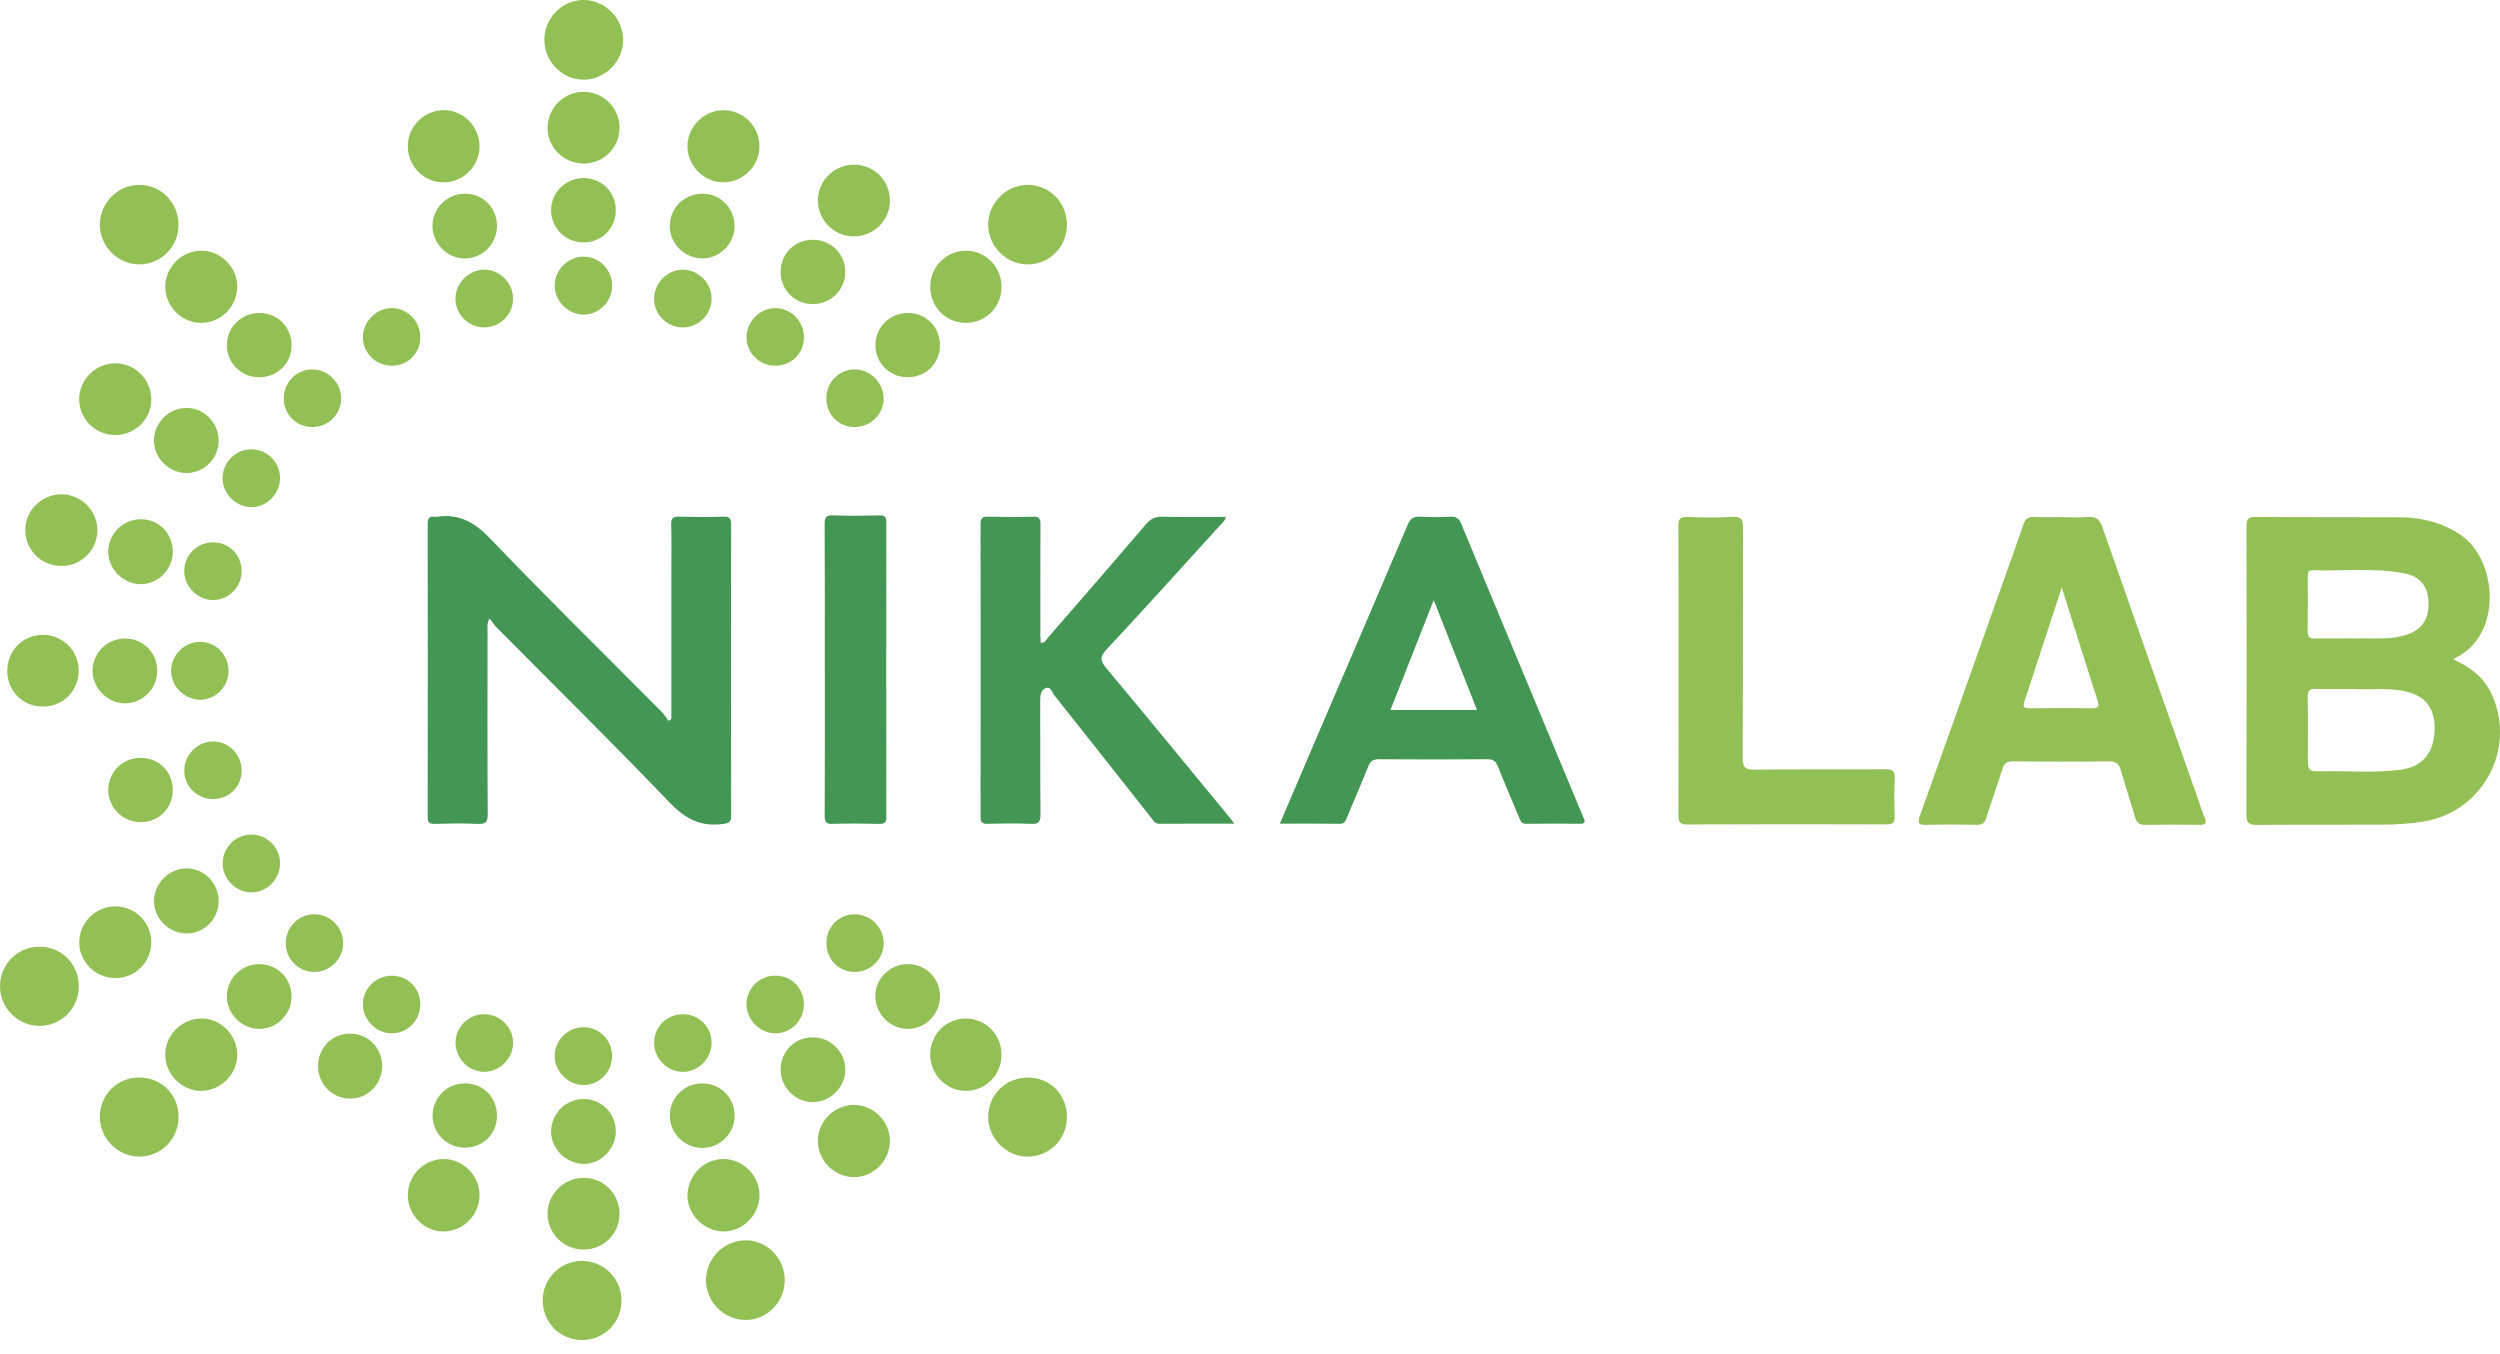 <svg width="168" height="91" viewBox="0 0 168 91" fill="none" xmlns="http://www.w3.org/2000/svg">
<path d="M164.873 44.322C166.003 44.827 166.934 45.519 167.45 46.664C169.122 50.372 166.815 54.606 162.796 55.218C161.903 55.352 161.003 55.415 160.102 55.417C157.29 55.43 154.478 55.412 151.666 55.433C151.163 55.435 150.959 55.342 150.959 54.769C150.98 48.304 150.977 41.84 150.964 35.372C150.964 34.916 151.047 34.734 151.558 34.74C154.798 34.766 158.041 34.745 161.281 34.763C162.742 34.771 164.112 35.11 165.355 35.947C167.814 37.603 168.203 42.612 165.058 44.177C165.004 44.203 164.96 44.252 164.873 44.322ZM158.309 46.301C157.296 46.301 156.457 46.322 155.624 46.294C155.206 46.278 155.069 46.403 155.077 46.833C155.103 48.146 155.087 49.46 155.087 50.774C155.087 51.834 155.087 51.852 156.129 51.831C157.863 51.797 159.604 51.955 161.333 51.725C162.824 51.525 163.598 50.559 163.606 48.939C163.614 47.473 162.891 46.669 161.405 46.413C160.317 46.226 159.223 46.356 158.309 46.304V46.301ZM157.943 42.902C158.157 42.902 158.371 42.904 158.585 42.902C159.674 42.884 160.778 43.005 161.834 42.614C162.84 42.239 163.276 41.49 163.185 40.321C163.108 39.324 162.592 38.727 161.56 38.528C159.519 38.134 157.453 38.386 155.399 38.321C155.077 38.31 155.082 38.528 155.082 38.753C155.082 39.982 155.095 41.21 155.074 42.438C155.069 42.814 155.203 42.92 155.559 42.91C156.351 42.889 157.146 42.904 157.94 42.904L157.943 42.902Z" fill="#92C055"/>
<path d="M45.114 48.302V38.87C45.114 37.663 45.135 36.455 45.104 35.248C45.091 34.807 45.238 34.709 45.646 34.719C46.634 34.745 47.622 34.75 48.608 34.719C49.049 34.703 49.131 34.861 49.131 35.268C49.118 41.78 49.118 48.291 49.134 54.8C49.134 55.262 48.992 55.316 48.566 55.373C47.086 55.565 46.046 55.029 44.998 53.932C41.19 49.952 37.264 46.089 33.384 42.179C33.219 42.013 33.09 41.806 32.901 41.562C32.7 41.902 32.764 42.138 32.764 42.355C32.759 46.472 32.749 50.592 32.775 54.71C32.777 55.27 32.615 55.389 32.096 55.365C31.131 55.321 30.164 55.337 29.199 55.363C28.825 55.373 28.74 55.246 28.74 54.891C28.75 48.338 28.75 41.782 28.74 35.23C28.74 34.83 28.84 34.665 29.238 34.734C29.259 34.737 29.282 34.737 29.302 34.734C30.801 34.491 31.864 35.071 32.93 36.18C36.709 40.127 40.612 43.956 44.462 47.833C44.64 48.012 44.771 48.24 44.923 48.444C44.988 48.398 45.053 48.351 45.12 48.304L45.114 48.302Z" fill="#439654"/>
<path d="M138.604 34.753C139.164 34.753 139.727 34.797 140.279 34.74C140.849 34.683 141.096 34.893 141.285 35.434C143.411 41.529 145.565 47.615 147.711 53.704C147.853 54.111 147.969 54.528 148.145 54.92C148.341 55.36 148.163 55.433 147.768 55.428C146.566 55.415 145.361 55.407 144.159 55.43C143.767 55.438 143.589 55.293 143.48 54.925C143.176 53.87 142.82 52.831 142.526 51.774C142.402 51.331 142.214 51.157 141.731 51.163C139.582 51.191 137.436 51.186 135.287 51.165C134.881 51.163 134.68 51.271 134.556 51.681C134.218 52.792 133.813 53.883 133.465 54.992C133.362 55.321 133.202 55.43 132.869 55.425C131.731 55.409 130.591 55.396 129.453 55.43C128.917 55.446 128.845 55.303 129.02 54.811C130.728 50.051 132.415 45.283 134.108 40.518C134.734 38.753 135.374 36.994 135.983 35.224C136.11 34.856 136.29 34.724 136.675 34.742C137.317 34.773 137.962 34.75 138.607 34.75L138.604 34.753ZM138.55 39.479C137.675 42.156 136.86 44.659 136.035 47.157C135.913 47.519 136.037 47.6 136.383 47.597C137.776 47.584 139.169 47.574 140.56 47.602C141.05 47.613 141.081 47.452 140.947 47.04C140.495 45.674 140.075 44.301 139.641 42.93C139.296 41.834 138.947 40.738 138.55 39.481V39.479Z" fill="#92C055"/>
<path d="M82.951 55.352C81.194 55.352 79.553 55.345 77.91 55.358C77.608 55.358 77.51 55.145 77.371 54.969C75.196 52.217 73.029 49.46 70.844 46.716C70.691 46.527 70.619 46.105 70.273 46.239C69.954 46.364 69.899 46.706 69.902 47.061C69.915 49.605 69.892 52.15 69.923 54.692C69.928 55.223 69.812 55.394 69.262 55.365C68.297 55.316 67.33 55.337 66.365 55.36C66.001 55.368 65.893 55.257 65.893 54.889C65.903 48.336 65.903 41.78 65.893 35.227C65.893 34.82 66.014 34.714 66.404 34.722C67.412 34.745 68.424 34.75 69.43 34.722C69.848 34.709 69.923 34.859 69.92 35.24C69.904 37.72 69.912 40.199 69.912 42.679C69.912 42.847 69.928 43.019 69.938 43.2C70.235 43.226 70.31 42.98 70.436 42.834C72.639 40.3 74.842 37.769 77.022 35.217C77.337 34.849 77.649 34.716 78.119 34.724C79.53 34.753 80.941 34.734 82.371 34.734C82.322 35.027 82.128 35.147 81.991 35.299C79.458 38.085 76.937 40.883 74.368 43.635C73.88 44.156 73.939 44.423 74.36 44.923C77.121 48.224 79.847 51.554 82.582 54.876C82.685 55.003 82.783 55.135 82.956 55.358L82.951 55.352Z" fill="#439654"/>
<path d="M86.006 55.352C86.769 53.559 87.481 51.883 88.201 50.206C90.335 45.229 92.478 40.256 94.594 35.271C94.78 34.836 95.002 34.698 95.448 34.722C96.111 34.758 96.779 34.758 97.445 34.722C97.852 34.698 98.049 34.841 98.203 35.219C100.695 41.236 103.201 47.245 105.703 53.256C105.943 53.831 106.178 54.409 106.425 54.979C106.544 55.254 106.495 55.36 106.175 55.358C104.973 55.345 103.771 55.339 102.568 55.36C102.246 55.365 102.184 55.171 102.091 54.951C101.611 53.8 101.116 52.655 100.657 51.497C100.515 51.139 100.327 51.017 99.945 51.02C97.52 51.038 95.092 51.038 92.664 51.02C92.282 51.017 92.094 51.137 91.95 51.494C91.488 52.652 90.987 53.795 90.51 54.946C90.417 55.168 90.358 55.363 90.035 55.358C88.727 55.339 87.419 55.35 86.003 55.35L86.006 55.352ZM96.346 40.324C95.345 42.866 94.4 45.27 93.438 47.714H99.256C98.291 45.262 97.342 42.853 96.346 40.324Z" fill="#439654"/>
<path d="M112.798 45.063C112.798 41.829 112.808 38.595 112.787 35.362C112.785 34.893 112.885 34.719 113.386 34.74C114.395 34.781 115.406 34.797 116.412 34.734C117.047 34.696 117.137 34.947 117.134 35.504C117.116 40.635 117.134 45.765 117.109 50.896C117.106 51.536 117.243 51.733 117.914 51.722C120.834 51.681 123.754 51.714 126.672 51.694C127.168 51.691 127.353 51.808 127.328 52.334C127.284 53.173 127.294 54.015 127.325 54.855C127.34 55.288 127.183 55.402 126.77 55.399C122.305 55.386 117.839 55.383 113.373 55.404C112.852 55.404 112.787 55.207 112.79 54.764C112.805 51.53 112.798 48.297 112.798 45.063Z" fill="#92C055"/>
<path d="M55.426 45.001C55.426 41.746 55.437 38.492 55.416 35.237C55.413 34.766 55.509 34.61 56.007 34.631C57.036 34.675 58.068 34.659 59.097 34.636C59.464 34.628 59.562 34.74 59.562 35.102C59.551 41.697 59.551 48.291 59.562 54.889C59.562 55.244 59.479 55.37 59.105 55.363C58.055 55.337 57 55.334 55.95 55.363C55.527 55.376 55.419 55.251 55.419 54.829C55.437 51.554 55.429 48.276 55.429 45.001H55.426Z" fill="#439654"/>
<path d="M41.766 87.369C41.776 88.864 40.615 90.045 39.129 90.048C37.641 90.053 36.472 88.882 36.472 87.389C36.472 85.936 37.63 84.752 39.075 84.731C40.543 84.708 41.755 85.897 41.763 87.369H41.766Z" fill="#92C055"/>
<path d="M71.698 15.117C71.69 16.607 70.495 17.791 69.025 17.768C67.601 17.747 66.411 16.537 66.404 15.107C66.398 13.65 67.611 12.427 69.066 12.422C70.537 12.419 71.703 13.614 71.695 15.117H71.698Z" fill="#92C055"/>
<path d="M52.735 86.011C52.743 87.488 51.541 88.713 50.096 88.703C48.636 88.693 47.434 87.475 47.441 86.011C47.449 84.576 48.631 83.378 50.065 83.35C51.513 83.321 52.728 84.531 52.735 86.011Z" fill="#92C055"/>
<path d="M36.58 2.653C36.59 1.208 37.772 0.01 39.196 6.49887e-05C40.638 -0.01 41.874 1.22 41.879 2.672C41.882 4.123 40.656 5.356 39.212 5.356C37.767 5.356 36.572 4.128 36.583 2.651L36.58 2.653Z" fill="#92C055"/>
<path d="M5.296 66.295C5.286 67.782 4.094 68.959 2.619 68.938C1.182 68.917 0 67.717 0 66.282C0 64.797 1.179 63.618 2.66 63.621C4.154 63.626 5.307 64.795 5.296 66.295Z" fill="#92C055"/>
<path d="M11.999 15.153C11.981 16.599 10.794 17.77 9.352 17.768C7.9 17.762 6.697 16.537 6.71 15.07C6.723 13.609 7.951 12.401 9.404 12.425C10.864 12.445 12.017 13.661 11.999 15.156V15.153Z" fill="#92C055"/>
<path d="M9.362 72.41C10.867 72.41 12.007 73.558 11.999 75.069C11.994 76.532 10.841 77.706 9.396 77.722C7.936 77.735 6.718 76.532 6.71 75.069C6.703 73.579 7.869 72.407 9.362 72.407V72.41Z" fill="#92C055"/>
<path d="M69.094 72.41C70.591 72.418 71.716 73.581 71.698 75.102C71.68 76.564 70.513 77.727 69.066 77.724C67.611 77.724 66.401 76.501 66.406 75.043C66.411 73.563 67.596 72.402 69.094 72.413V72.41Z" fill="#92C055"/>
<path d="M51.038 80.352C51.022 81.668 49.885 82.782 48.59 82.754C47.276 82.725 46.157 81.572 46.198 80.287C46.239 78.948 47.346 77.864 48.651 77.885C49.965 77.908 51.053 79.033 51.038 80.349V80.352Z" fill="#92C055"/>
<path d="M13.55 73.306C12.242 73.322 11.119 72.218 11.106 70.899C11.091 69.583 12.187 68.461 13.501 68.443C14.809 68.425 15.926 69.523 15.946 70.847C15.967 72.151 14.858 73.288 13.55 73.304V73.306Z" fill="#92C055"/>
<path d="M32.223 80.31C32.228 81.635 31.142 82.741 29.823 82.754C28.518 82.769 27.406 81.655 27.404 80.331C27.401 78.994 28.482 77.893 29.803 77.888C31.113 77.882 32.218 78.986 32.225 80.31H32.223Z" fill="#92C055"/>
<path d="M13.516 21.696C12.195 21.691 11.104 20.587 11.106 19.263C11.106 17.946 12.216 16.845 13.534 16.848C14.847 16.85 15.959 17.975 15.946 19.281C15.931 20.61 14.834 21.701 13.516 21.693V21.696Z" fill="#92C055"/>
<path d="M32.223 9.839C32.22 11.171 31.131 12.256 29.805 12.254C28.477 12.254 27.406 11.168 27.404 9.823C27.401 8.502 28.492 7.408 29.823 7.403C31.137 7.398 32.228 8.507 32.225 9.839H32.223Z" fill="#92C055"/>
<path d="M67.301 70.866C67.304 72.221 66.251 73.301 64.918 73.306C63.602 73.314 62.513 72.216 62.508 70.881C62.505 69.531 63.566 68.448 64.897 68.443C66.226 68.438 67.296 69.516 67.299 70.863L67.301 70.866Z" fill="#92C055"/>
<path d="M62.511 19.25C62.518 17.915 63.612 16.83 64.933 16.848C66.264 16.866 67.312 17.949 67.304 19.302C67.296 20.652 66.226 21.711 64.884 21.698C63.545 21.686 62.503 20.61 62.511 19.252V19.25Z" fill="#92C055"/>
<path d="M57.353 15.886C56.032 15.876 54.936 14.757 54.962 13.443C54.985 12.114 56.076 11.059 57.418 11.067C58.754 11.077 59.82 12.166 59.804 13.505C59.789 14.834 58.697 15.897 57.356 15.884L57.353 15.886Z" fill="#92C055"/>
<path d="M51.035 9.826C51.04 11.147 49.944 12.248 48.623 12.251C47.302 12.254 46.208 11.163 46.198 9.834C46.188 8.525 47.307 7.4 48.615 7.406C49.952 7.413 51.03 8.491 51.035 9.823V9.826Z" fill="#92C055"/>
<path d="M39.24 83.972C37.904 83.98 36.812 82.915 36.794 81.585C36.776 80.272 37.87 79.162 39.196 79.152C40.54 79.142 41.621 80.202 41.634 81.539C41.647 82.878 40.582 83.961 39.243 83.969L39.24 83.972Z" fill="#92C055"/>
<path d="M7.755 65.725C6.421 65.725 5.327 64.644 5.325 63.323C5.325 62.004 6.421 60.908 7.745 60.908C9.081 60.908 10.167 61.986 10.167 63.315C10.167 64.655 9.097 65.725 7.755 65.725Z" fill="#92C055"/>
<path d="M57.377 74.25C58.692 74.245 59.799 75.348 59.802 76.667C59.802 77.991 58.697 79.111 57.392 79.103C56.069 79.095 54.972 78.004 54.959 76.683C54.946 75.372 56.058 74.257 57.377 74.252V74.25Z" fill="#92C055"/>
<path d="M4.12 38.033C2.779 38.033 1.7 36.963 1.698 35.629C1.695 34.312 2.797 33.216 4.123 33.216C5.444 33.216 6.55 34.317 6.545 35.631C6.543 36.965 5.462 38.036 4.12 38.033Z" fill="#92C055"/>
<path d="M7.727 29.233C6.39 29.226 5.309 28.135 5.322 26.806C5.335 25.487 6.442 24.406 7.771 24.414C9.092 24.422 10.175 25.526 10.167 26.852C10.16 28.187 9.076 29.241 7.724 29.233H7.727Z" fill="#92C055"/>
<path d="M39.217 10.989C37.888 10.989 36.779 9.888 36.794 8.585C36.81 7.248 37.893 6.17 39.217 6.17C40.548 6.17 41.632 7.255 41.632 8.585C41.632 9.929 40.566 10.989 39.217 10.989Z" fill="#92C055"/>
<path d="M2.895 47.48C1.535 47.486 0.493 46.449 0.488 45.086C0.485 43.728 1.527 42.669 2.874 42.663C4.216 42.658 5.281 43.718 5.289 45.066C5.296 46.416 4.244 47.478 2.895 47.483V47.48Z" fill="#92C055"/>
<path d="M49.361 15.275C49.315 16.464 48.272 17.428 47.098 17.363C45.896 17.296 44.952 16.273 45.011 15.091C45.071 13.883 46.059 12.982 47.282 13.018C48.476 13.054 49.407 14.062 49.361 15.275Z" fill="#92C055"/>
<path d="M47.194 72.804C48.406 72.804 49.366 73.76 49.366 74.968C49.366 76.17 48.394 77.139 47.191 77.141C45.999 77.144 45.011 76.157 45.011 74.965C45.011 73.765 45.984 72.804 47.194 72.804Z" fill="#92C055"/>
<path d="M10.57 45.102C10.557 46.294 9.558 47.278 8.374 47.263C7.2 47.247 6.192 46.211 6.218 45.05C6.246 43.84 7.216 42.899 8.426 42.91C9.636 42.917 10.58 43.886 10.567 45.102H10.57Z" fill="#92C055"/>
<path d="M14.695 29.586C14.703 30.793 13.743 31.775 12.543 31.786C11.367 31.796 10.358 30.801 10.345 29.614C10.332 28.443 11.339 27.42 12.512 27.412C13.697 27.404 14.687 28.391 14.692 29.586H14.695Z" fill="#92C055"/>
<path d="M14.695 60.558C14.69 61.763 13.717 62.735 12.52 62.727C11.333 62.719 10.34 61.716 10.348 60.535C10.356 59.361 11.372 58.35 12.543 58.355C13.728 58.361 14.7 59.356 14.695 60.561V60.558Z" fill="#92C055"/>
<path d="M41.381 76.045C41.374 77.23 40.355 78.24 39.194 78.214C38.009 78.186 37.011 77.165 37.034 76.001C37.057 74.799 38.038 73.846 39.24 73.853C40.447 73.861 41.389 74.828 41.381 76.048V76.045Z" fill="#92C055"/>
<path d="M52.459 71.892C52.452 70.674 53.396 69.713 54.606 69.707C55.806 69.702 56.788 70.661 56.806 71.858C56.825 73.027 55.813 74.058 54.642 74.063C53.455 74.068 52.467 73.084 52.459 71.892Z" fill="#92C055"/>
<path d="M23.511 69.459C24.723 69.454 25.672 70.399 25.678 71.622C25.683 72.843 24.736 73.817 23.539 73.827C22.349 73.838 21.38 72.863 21.374 71.648C21.369 70.425 22.306 69.464 23.513 69.459H23.511Z" fill="#92C055"/>
<path d="M17.456 64.792C18.666 64.805 19.607 65.769 19.592 66.987C19.579 68.181 18.58 69.161 17.394 69.142C16.215 69.124 15.216 68.096 15.245 66.927C15.275 65.717 16.245 64.779 17.456 64.789V64.792Z" fill="#92C055"/>
<path d="M11.61 37.116C11.591 38.282 10.619 39.254 9.466 39.256C8.292 39.259 7.273 38.248 7.273 37.08C7.273 35.859 8.276 34.874 9.504 34.895C10.712 34.916 11.63 35.88 11.612 37.113L11.61 37.116Z" fill="#92C055"/>
<path d="M60.963 25.352C59.755 25.336 58.793 24.347 58.827 23.152C58.858 21.939 59.82 21.02 61.045 21.032C62.26 21.046 63.181 22.002 63.166 23.232C63.15 24.445 62.193 25.367 60.963 25.349V25.352Z" fill="#92C055"/>
<path d="M63.166 66.945C63.171 68.15 62.214 69.127 61.014 69.142C59.848 69.158 58.839 68.158 58.824 66.969C58.808 65.777 59.786 64.792 60.991 64.789C62.217 64.787 63.161 65.722 63.166 66.943V66.945Z" fill="#92C055"/>
<path d="M54.642 20.434C53.419 20.442 52.467 19.506 52.459 18.291C52.452 17.068 53.388 16.12 54.606 16.112C55.818 16.104 56.791 17.05 56.806 18.255C56.822 19.447 55.849 20.426 54.642 20.434Z" fill="#92C055"/>
<path d="M41.381 14.14C41.376 15.355 40.424 16.296 39.204 16.291C37.996 16.285 37.024 15.309 37.034 14.117C37.045 12.92 38.02 11.963 39.23 11.966C40.445 11.969 41.389 12.922 41.384 14.14H41.381Z" fill="#92C055"/>
<path d="M17.386 25.352C16.176 25.336 15.214 24.347 15.247 23.152C15.281 21.939 16.243 21.02 17.468 21.032C18.681 21.046 19.612 22.009 19.594 23.232C19.576 24.445 18.614 25.367 17.388 25.352H17.386Z" fill="#92C055"/>
<path d="M33.397 15.182C33.397 16.384 32.424 17.371 31.24 17.369C30.053 17.366 29.07 16.379 29.062 15.184C29.055 13.998 30.04 13.015 31.237 13.015C32.458 13.015 33.394 13.956 33.397 15.179V15.182Z" fill="#92C055"/>
<path d="M9.45 55.246C8.243 55.246 7.275 54.28 7.275 53.083C7.275 51.885 8.245 50.924 9.455 50.927C10.678 50.927 11.612 51.865 11.612 53.09C11.612 54.311 10.668 55.251 9.45 55.249V55.246Z" fill="#92C055"/>
<path d="M33.397 75.019C33.379 76.232 32.419 77.144 31.186 77.121C29.989 77.097 29.029 76.095 29.07 74.908C29.111 73.698 30.079 72.783 31.299 72.804C32.509 72.825 33.417 73.781 33.397 75.019Z" fill="#92C055"/>
<path d="M19.205 63.382C19.205 62.31 20.046 61.449 21.106 61.439C22.179 61.426 23.077 62.33 23.062 63.406C23.046 64.46 22.169 65.321 21.114 65.315C20.051 65.31 19.202 64.453 19.202 63.382H19.205Z" fill="#92C055"/>
<path d="M43.959 70.008C44 68.915 44.898 68.106 46.01 68.158C47.06 68.207 47.875 69.122 47.818 70.187C47.761 71.228 46.825 72.084 45.801 72.026C44.748 71.969 43.92 71.06 43.959 70.008Z" fill="#92C055"/>
<path d="M21.018 28.697C19.94 28.71 19.086 27.884 19.07 26.813C19.055 25.704 19.904 24.826 20.992 24.826C22.03 24.826 22.92 25.717 22.925 26.759C22.93 27.824 22.084 28.684 21.018 28.697Z" fill="#92C055"/>
<path d="M41.134 19.185C41.134 20.253 40.285 21.131 39.237 21.141C38.177 21.152 37.259 20.227 37.274 19.164C37.29 18.12 38.177 17.249 39.225 17.247C40.269 17.247 41.131 18.12 41.134 19.182V19.185Z" fill="#92C055"/>
<path d="M32.538 22.002C31.493 22.007 30.61 21.128 30.605 20.079C30.603 19.043 31.482 18.143 32.519 18.12C33.577 18.099 34.49 19.014 34.478 20.092C34.467 21.149 33.606 21.996 32.538 22.002Z" fill="#92C055"/>
<path d="M14.352 36.447C15.415 36.458 16.248 37.318 16.24 38.393C16.233 39.45 15.363 40.321 14.313 40.321C13.255 40.321 12.352 39.388 12.381 38.323C12.409 37.258 13.274 36.437 14.349 36.447H14.352Z" fill="#92C055"/>
<path d="M52.078 24.575C51.012 24.564 50.158 23.701 50.166 22.644C50.174 21.603 51.066 20.706 52.098 20.706C53.177 20.706 54.038 21.595 54.023 22.696C54.007 23.776 53.171 24.585 52.08 24.575H52.078Z" fill="#92C055"/>
<path d="M15.355 45.068C15.358 46.136 14.509 47.014 13.462 47.024C12.43 47.035 11.522 46.151 11.498 45.115C11.475 44.047 12.37 43.135 13.446 43.133C14.491 43.13 15.35 44.001 15.355 45.068Z" fill="#92C055"/>
<path d="M41.134 70.969C41.134 72.037 40.269 72.913 39.225 72.913C38.162 72.913 37.251 71.982 37.274 70.925C37.297 69.876 38.19 69.013 39.237 69.028C40.303 69.044 41.136 69.897 41.134 70.972V70.969Z" fill="#92C055"/>
<path d="M14.318 53.694C13.242 53.694 12.394 52.857 12.383 51.789C12.373 50.751 13.25 49.844 14.285 49.825C15.355 49.805 16.248 50.704 16.24 51.789C16.233 52.865 15.392 53.697 14.316 53.694H14.318Z" fill="#92C055"/>
<path d="M28.242 22.618C28.252 23.717 27.453 24.556 26.374 24.575C25.273 24.593 24.38 23.73 24.385 22.655C24.39 21.61 25.265 20.724 26.307 20.706C27.349 20.688 28.229 21.556 28.242 22.618Z" fill="#92C055"/>
<path d="M54.02 67.52C54.01 68.588 53.14 69.454 52.093 69.438C51.053 69.425 50.174 68.539 50.163 67.495C50.156 66.414 51.046 65.546 52.145 65.564C53.213 65.58 54.031 66.435 54.02 67.518V67.52Z" fill="#92C055"/>
<path d="M26.325 65.567C27.398 65.564 28.234 66.396 28.242 67.479C28.25 68.552 27.416 69.422 26.359 69.441C25.303 69.459 24.38 68.541 24.385 67.479C24.39 66.43 25.262 65.569 26.325 65.567Z" fill="#92C055"/>
<path d="M55.535 63.356C55.542 62.279 56.386 61.436 57.451 61.439C58.496 61.444 59.379 62.325 59.384 63.369C59.389 64.445 58.489 65.331 57.408 65.315C56.345 65.3 55.527 64.445 55.535 63.356Z" fill="#92C055"/>
<path d="M47.818 20.084C47.813 21.139 46.946 22.002 45.888 22.004C44.831 22.004 43.964 21.146 43.956 20.089C43.948 19.022 44.864 18.102 45.919 18.123C46.959 18.143 47.826 19.037 47.821 20.087L47.818 20.084Z" fill="#92C055"/>
<path d="M14.961 58.045C14.95 56.982 15.794 56.109 16.852 56.086C17.938 56.062 18.825 56.936 18.82 58.026C18.815 59.078 17.943 59.962 16.903 59.97C15.871 59.978 14.971 59.084 14.963 58.045H14.961Z" fill="#92C055"/>
<path d="M57.454 28.697C56.378 28.705 55.542 27.876 55.532 26.795C55.522 25.709 56.34 24.849 57.4 24.826C58.463 24.803 59.376 25.702 59.379 26.777C59.384 27.826 58.517 28.692 57.451 28.697H57.454Z" fill="#92C055"/>
<path d="M34.48 70.042C34.498 71.088 33.642 71.99 32.599 72.026C31.542 72.063 30.626 71.171 30.61 70.088C30.595 69.044 31.464 68.163 32.519 68.155C33.577 68.147 34.462 68.997 34.48 70.042Z" fill="#92C055"/>
<path d="M18.818 32.154C18.807 33.201 17.907 34.097 16.885 34.079C15.833 34.061 14.961 33.185 14.958 32.141C14.956 31.055 15.851 30.172 16.932 30.195C17.989 30.218 18.831 31.089 18.818 32.154Z" fill="#92C055"/>
</svg>
